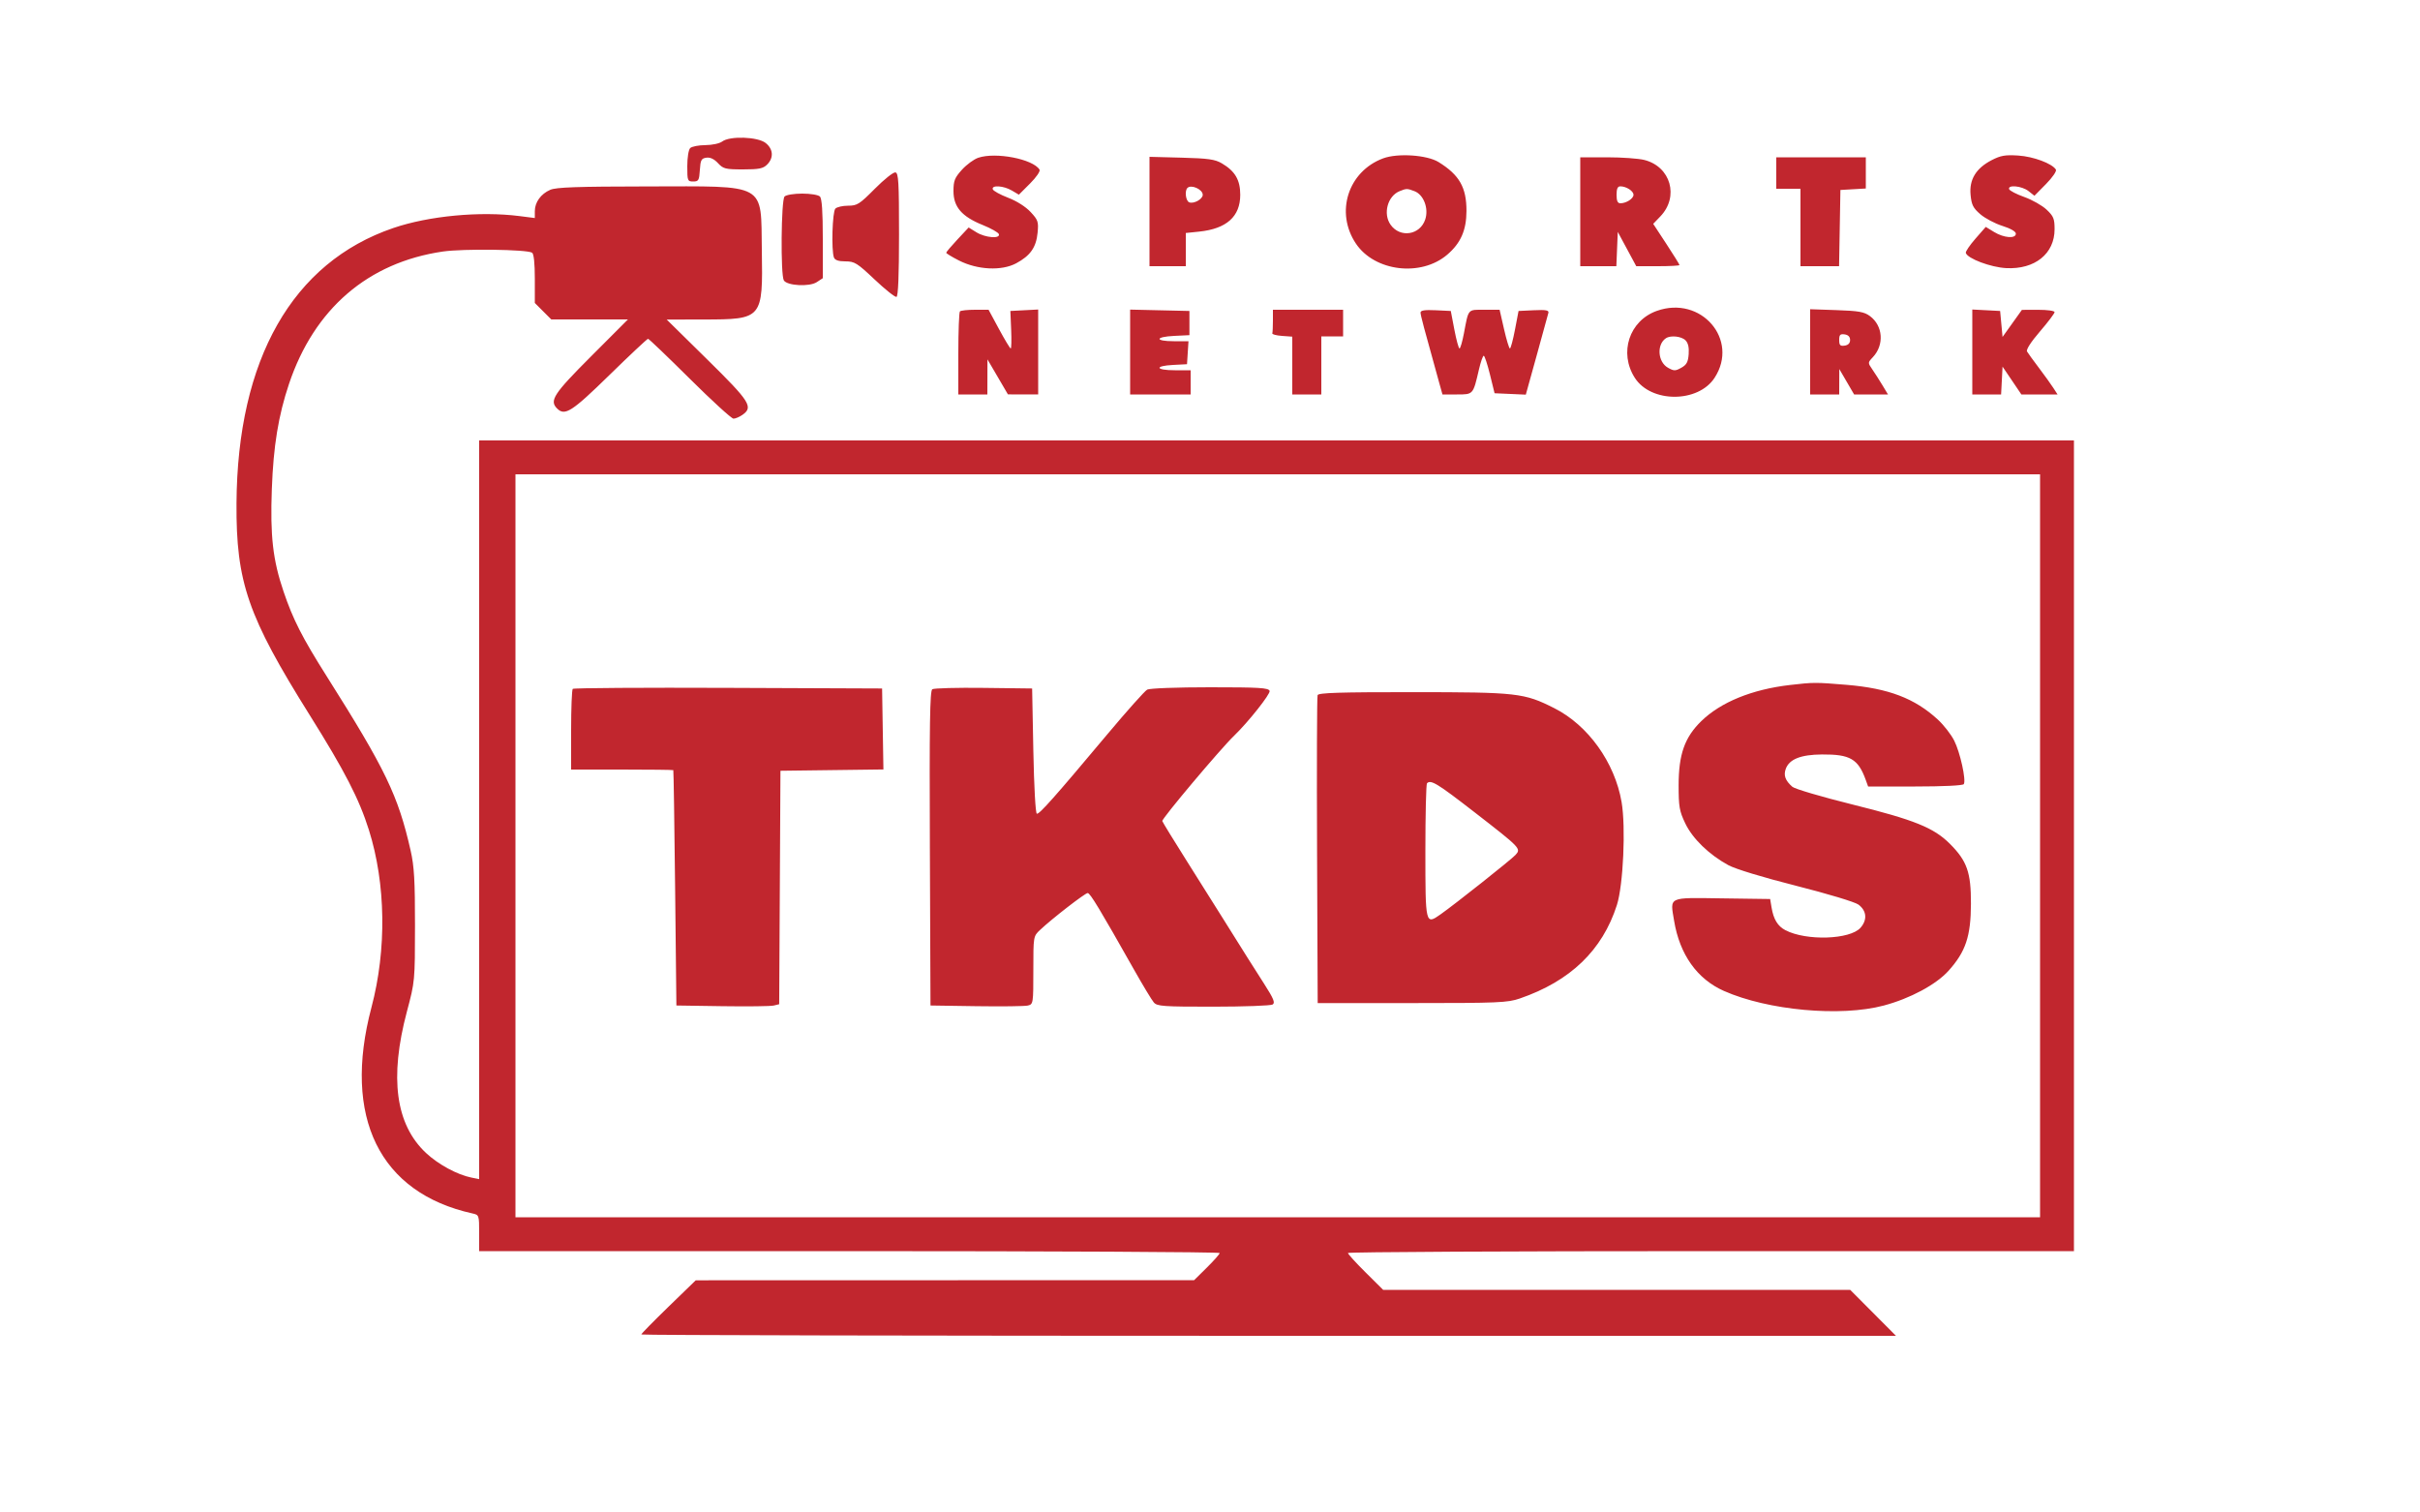<svg xmlns="http://www.w3.org/2000/svg" width="1000" height="625" viewBox="0 0 1000 625" version="1.1"><path d="M 298.441 58.468 C 297.347 59.295, 294.295 59.950, 291.450 59.968 C 288.672 59.986, 285.860 60.540, 285.200 61.200 C 284.521 61.879, 284 65.133, 284 68.700 C 284 74.716, 284.110 75, 286.445 75 C 288.653 75, 288.920 74.539, 289.195 70.250 C 289.461 66.107, 289.806 65.457, 291.891 65.162 C 293.475 64.938, 295.091 65.697, 296.681 67.412 C 298.875 69.778, 299.763 70, 307.040 70 C 313.667 70, 315.335 69.665, 317 68 C 319.791 65.209, 319.532 61.563, 316.365 59.073 C 313.085 56.492, 301.567 56.104, 298.441 58.468 M 404.231 65.192 C 402.433 65.802, 399.395 68.034, 397.481 70.153 C 394.488 73.466, 394 74.704, 394 78.987 C 394 85.513, 397.439 89.499, 406.067 92.972 C 409.521 94.362, 412.532 96.063, 412.757 96.750 C 413.416 98.761, 407.147 98.254, 403.503 96.002 L 400.270 94.004 395.635 98.959 C 393.086 101.684, 391 104.151, 391 104.440 C 391 104.730, 393.363 106.169, 396.250 107.639 C 403.915 111.542, 413.903 112.031, 419.921 108.797 C 425.764 105.659, 428.177 102.214, 428.756 96.187 C 429.194 91.630, 428.958 90.929, 425.866 87.601 C 423.841 85.420, 420.139 83.072, 416.573 81.706 C 413.313 80.458, 410.463 78.888, 410.239 78.218 C 409.629 76.388, 414.707 76.714, 418.109 78.723 L 421.027 80.447 425.640 75.833 C 428.253 73.221, 429.952 70.732, 429.559 70.096 C 426.852 65.716, 411.470 62.738, 404.231 65.192 M 571.558 65.432 C 557.026 70.830, 551.620 87.797, 560.321 100.702 C 568.085 112.216, 587.203 114.509, 598.048 105.227 C 603.603 100.472, 605.950 95.141, 605.978 87.218 C 606.012 77.470, 603.063 72.292, 594.445 66.966 C 589.678 64.020, 577.549 63.207, 571.558 65.432 M 823.008 66.177 C 816.537 69.523, 813.698 74.176, 814.285 80.472 C 814.674 84.641, 815.323 85.941, 818.304 88.517 C 820.260 90.208, 824.366 92.381, 827.430 93.346 C 830.819 94.415, 833 95.669, 833 96.551 C 833 98.715, 828.078 98.345, 824.030 95.877 L 820.561 93.762 816.302 98.631 C 813.960 101.309, 812.167 103.950, 812.317 104.500 C 812.951 106.823, 822.603 110.464, 829 110.792 C 840.849 111.401, 849 104.851, 849 94.720 C 849 90.372, 848.577 89.339, 845.687 86.618 C 843.864 84.903, 839.726 82.559, 836.490 81.410 C 833.254 80.260, 830.433 78.798, 830.220 78.160 C 829.579 76.238, 835.504 76.822, 838.205 78.947 L 840.680 80.894 845.458 76.042 C 848.119 73.341, 849.932 70.700, 849.550 70.081 C 848 67.574, 840.261 64.685, 834 64.277 C 828.620 63.927, 826.726 64.255, 823.008 66.177 M 475 87.402 L 475 110 482.500 110 L 490 110 490 103.140 L 490 96.280 495.527 95.709 C 506.856 94.540, 512.500 89.482, 512.500 80.500 C 512.500 74.365, 510.371 70.725, 504.895 67.500 C 502.066 65.834, 499.290 65.442, 488.250 65.152 L 475 64.804 475 87.402 M 653 87.500 L 653 110 660.456 110 L 667.912 110 668.206 102.913 L 668.500 95.827 672.320 102.913 L 676.141 110 685.070 110 C 689.982 110, 694 109.787, 694 109.527 C 694 109.267, 691.557 105.330, 688.572 100.777 L 683.144 92.500 686.089 89.435 C 693.927 81.277, 690.398 68.848, 679.461 66.094 C 677.070 65.492, 670.139 65, 664.057 65 L 653 65 653 87.500 M 734 71.500 L 734 78 739 78 L 744 78 744 94 L 744 110 751.975 110 L 759.949 110 760.225 94.250 L 760.500 78.500 765.750 78.198 L 771 77.895 771 71.448 L 771 65 752.500 65 L 734 65 734 71.500 M 361.525 77.975 C 355.163 84.386, 354.197 85, 350.477 85 C 348.235 85, 345.860 85.540, 345.200 86.200 C 343.945 87.455, 343.476 103.470, 344.607 106.418 C 345.025 107.506, 346.507 108.003, 349.357 108.008 C 353.137 108.016, 354.196 108.675, 361.445 115.527 C 365.815 119.657, 369.865 122.878, 370.445 122.685 C 371.148 122.451, 371.500 113.859, 371.500 96.930 C 371.500 75.133, 371.287 71.486, 369.998 71.238 C 369.173 71.079, 365.360 74.111, 361.525 77.975 M 227.378 78.437 C 223.489 80.129, 221 83.578, 221 87.272 L 221 90.099 214.750 89.300 C 198.389 87.206, 177.218 89.203, 162.500 94.229 C 120.861 108.445, 98.087 148.447, 97.727 208 C 97.529 240.584, 102.407 254.690, 127.980 295.500 C 142.457 318.602, 148.401 330.141, 152.448 342.996 C 159.442 365.212, 159.828 392.364, 153.489 416.303 C 141.478 461.668, 156.820 492.944, 195.250 501.431 C 197.951 502.027, 198 502.172, 198 509.519 L 198 517 351 517 C 435.150 517, 504 517.353, 504 517.784 C 504 518.215, 501.623 520.915, 498.719 523.784 L 493.437 529 390.469 529.028 L 287.500 529.055 276.250 539.967 C 270.063 545.969, 265 551.132, 265 551.440 C 265 551.748, 381.654 552, 524.230 552 L 783.460 552 774 542.500 L 764.540 533 668.043 533 L 571.547 533 564.274 525.775 C 560.273 521.801, 557 518.201, 557 517.775 C 557 517.349, 624.500 517, 707 517 L 857 517 857 349.500 L 857 182 527.500 182 L 198 182 198 334.625 L 198 487.250 194.813 486.613 C 188.969 485.444, 181.118 481.191, 176.046 476.446 C 163.464 464.677, 160.857 445.395, 168.145 418 C 171.450 405.576, 171.470 405.360, 171.485 382.500 C 171.497 363.850, 171.157 357.987, 169.686 351.500 C 164.525 328.749, 159.321 317.936, 135.029 279.500 C 124.876 263.435, 121.109 256.044, 117.190 244.500 C 112.746 231.411, 111.613 221.524, 112.326 202.073 C 112.979 184.289, 115.031 171.717, 119.415 158.657 C 129.845 127.588, 152.068 108.462, 182.996 103.940 C 191.375 102.715, 217.663 103.056, 219.867 104.418 C 220.589 104.864, 221 108.758, 221 115.159 L 221 125.200 224.400 128.600 L 227.800 132 243.638 132 L 259.476 132 244.238 147.262 C 228.744 162.780, 226.943 165.543, 230.200 168.800 C 233.413 172.013, 236.272 170.186, 251.824 154.981 C 260.252 146.742, 267.435 140, 267.787 140 C 268.138 140, 275.897 147.425, 285.030 156.500 C 294.162 165.575, 302.291 173, 303.094 173 C 303.898 173, 305.555 172.299, 306.777 171.443 C 311.385 168.216, 309.973 165.990, 292.250 148.543 L 275.500 132.053 290.800 132.027 C 315.081 131.984, 315.260 131.773, 314.809 103.538 C 314.356 75.212, 317.538 76.986, 267.282 77.039 C 238.555 77.070, 229.816 77.376, 227.378 78.437 M 490.667 77.667 C 489.448 78.885, 489.978 83.054, 491.422 83.608 C 493.323 84.338, 497 82.289, 497 80.500 C 497 78.245, 492.225 76.109, 490.667 77.667 M 668 80.500 C 668 83.010, 668.443 84, 669.566 84 C 672.013 84, 675 82.076, 675 80.500 C 675 78.924, 672.013 77, 669.566 77 C 668.443 77, 668 77.990, 668 80.500 M 578.357 78.992 C 573.391 80.996, 571.413 88.289, 574.601 92.841 C 578.517 98.432, 586.793 97.186, 588.940 90.683 C 590.450 86.107, 588.290 80.441, 584.483 78.994 C 581.452 77.841, 581.208 77.841, 578.357 78.992 M 324.200 81.200 C 322.773 82.627, 322.512 113.681, 323.909 115.887 C 325.301 118.086, 334.481 118.570, 337.484 116.603 L 340 114.954 340 98.677 C 340 87.350, 339.635 82.035, 338.800 81.200 C 338.129 80.529, 334.911 80, 331.500 80 C 328.089 80, 324.871 80.529, 324.200 81.200 M 684.625 128.469 C 673.242 132.527, 668.892 145.769, 675.540 156.129 C 682.236 166.566, 701.692 166.566, 708.499 156.129 C 718.789 140.351, 702.908 121.952, 684.625 128.469 M 396.667 128.667 C 396.300 129.033, 396 136.908, 396 146.167 L 396 163 402 163 L 408 163 408.018 155.750 L 408.036 148.500 412.268 155.735 L 416.500 162.970 422.750 162.985 L 429 163 429 145.450 L 429 127.900 423.254 128.200 L 417.507 128.500 417.836 136.250 C 418.017 140.512, 417.933 144, 417.651 144 C 417.368 144, 415.193 140.400, 412.818 136.001 L 408.500 128.002 402.917 128.001 C 399.846 128, 397.033 128.300, 396.667 128.667 M 467 145.469 L 467 163 479.500 163 L 492 163 492 158 L 492 153 485.500 153 C 477.468 153, 476.858 151.212, 484.750 150.800 L 490.500 150.500 490.805 145.750 L 491.110 141 485.055 141 C 477.068 141, 477.230 139.180, 485.250 138.798 L 491.500 138.500 491.500 133.500 L 491.500 128.500 479.250 128.219 L 467 127.938 467 145.469 M 526 132.500 C 526 134.975, 525.888 137.338, 525.750 137.750 C 525.612 138.162, 527.413 138.638, 529.750 138.807 L 534 139.115 534 151.057 L 534 163 540 163 L 546 163 546 151 L 546 139 550.500 139 L 555 139 555 133.500 L 555 128 540.500 128 L 526 128 526 132.500 M 587 129.157 C 587 130.255, 588.356 135.363, 594.593 157.750 L 596.056 163 602.053 163 C 608.823 163, 608.703 163.136, 611.134 152.680 C 611.861 149.556, 612.752 147, 613.115 147 C 613.479 147, 614.635 150.488, 615.684 154.750 L 617.592 162.500 624.046 162.789 L 630.500 163.078 635 146.856 C 637.475 137.934, 639.650 130.019, 639.833 129.267 C 640.094 128.197, 638.790 127.965, 633.833 128.200 L 627.500 128.500 626.017 136.250 C 625.201 140.512, 624.262 144, 623.930 144 C 623.598 144, 622.505 140.400, 621.500 136 L 619.673 128 613.404 128 C 606.372 128, 606.893 127.401, 604.927 137.750 C 604.274 141.188, 603.453 144, 603.103 144 C 602.753 144, 601.799 140.512, 600.983 136.250 L 599.500 128.500 593.250 128.202 C 588.752 127.988, 587 128.256, 587 129.157 M 748 145.389 L 748 163 754 163 L 760 163 760.022 157.750 L 760.044 152.500 763.105 157.750 L 766.165 163 773.164 163 L 780.163 163 777.906 159.250 C 776.664 157.188, 774.776 154.234, 773.710 152.686 C 771.782 149.885, 771.783 149.860, 773.910 147.596 C 778.685 142.513, 778.122 134.631, 772.695 130.608 C 770.351 128.870, 768.093 128.467, 758.945 128.153 L 748 127.779 748 145.389 M 815 145.450 L 815 163 820.950 163 L 826.900 163 827.200 157.250 L 827.500 151.500 831.392 157.250 L 835.283 163 842.757 163 L 850.230 163 848.453 160.250 C 847.476 158.738, 844.804 155.025, 842.515 152 C 840.226 148.975, 838.024 145.941, 837.623 145.258 C 837.172 144.492, 839.211 141.322, 842.946 136.983 C 846.276 133.114, 849 129.510, 849 128.974 C 849 128.436, 845.979 128.010, 842.250 128.022 L 835.500 128.043 831.500 133.641 L 827.500 139.238 827 133.869 L 826.500 128.500 820.750 128.200 L 815 127.900 815 145.450 M 760 140.500 C 760 142.665, 760.404 143.082, 762.250 142.820 C 763.727 142.610, 764.500 141.813, 764.500 140.500 C 764.500 139.187, 763.727 138.390, 762.250 138.180 C 760.404 137.918, 760 138.335, 760 140.500 M 688.400 139.765 C 684.507 142.364, 685.013 149.592, 689.254 151.964 C 691.721 153.344, 692.279 153.344, 694.750 151.968 C 696.943 150.746, 697.561 149.608, 697.801 146.341 C 698.005 143.574, 697.577 141.719, 696.480 140.623 C 694.804 138.947, 690.335 138.473, 688.400 139.765 M 213 349.500 L 213 503 528 503 L 843 503 843 349.500 L 843 196 528 196 L 213 196 213 349.500 M 739.630 283.060 C 723.989 284.876, 711.068 290.141, 703.023 297.977 C 696.129 304.692, 693.654 311.696, 693.649 324.500 C 693.645 333.343, 693.962 335.162, 696.384 340.226 C 699.415 346.564, 706.222 353.170, 714.188 357.506 C 717.124 359.104, 728.435 362.544, 742.248 366.042 C 755.286 369.343, 766.505 372.729, 767.945 373.799 C 771.361 376.338, 771.699 380.093, 768.805 383.376 C 764.487 388.277, 746.451 388.870, 737.800 384.396 C 734.606 382.745, 732.861 379.894, 732.049 375 L 731.467 371.500 711.710 371.229 C 688.961 370.916, 690.105 370.383, 691.785 380.523 C 694.092 394.443, 701.303 404.591, 712.366 409.483 C 730.573 417.535, 760.570 420.274, 778.420 415.515 C 789.362 412.598, 800.056 406.853, 805.196 401.131 C 812.263 393.264, 814.394 386.896, 814.440 373.500 C 814.485 360.495, 812.829 355.777, 805.728 348.675 C 799.080 342.027, 791.065 338.794, 765.500 332.449 C 752.850 329.309, 741.671 326.016, 740.657 325.131 C 737.689 322.540, 736.909 320.369, 737.957 317.613 C 739.450 313.686, 744.184 311.830, 752.873 311.764 C 764.496 311.676, 767.824 313.606, 770.955 322.250 L 771.950 325 791.416 325 C 803.066 325, 811.125 324.606, 811.488 324.019 C 812.513 322.362, 809.977 310.889, 807.512 306.023 C 806.229 303.491, 803.198 299.594, 800.776 297.362 C 791.235 288.566, 780.358 284.427, 763 282.986 C 750.219 281.925, 749.385 281.928, 739.630 283.060 M 236.674 284.659 C 236.303 285.030, 236 292.683, 236 301.667 L 236 318 257 318 C 268.550 318, 278.102 318.113, 278.226 318.250 C 278.350 318.387, 278.688 340.325, 278.976 367 L 279.500 415.500 298.500 415.784 C 308.950 415.940, 318.508 415.820, 319.740 415.517 L 321.981 414.967 322.240 366.733 L 322.500 318.500 343.774 318.230 L 365.048 317.960 364.774 301.230 L 364.500 284.500 300.924 284.243 C 265.957 284.101, 237.045 284.289, 236.674 284.659 M 385.243 284.817 C 384.250 285.457, 384.039 299.281, 384.243 350.564 L 384.500 415.500 403.500 415.784 C 413.950 415.940, 423.512 415.819, 424.750 415.515 C 426.950 414.974, 427 414.651, 427 400.933 C 427 386.926, 427.004 386.900, 429.750 384.303 C 434.668 379.651, 448.419 368.999, 449.473 369.026 C 450.472 369.051, 454.533 375.769, 468.497 400.500 C 472.224 407.100, 475.956 413.287, 476.792 414.250 C 478.157 415.823, 480.643 415.998, 501.405 415.985 C 514.107 415.976, 525.126 415.573, 525.892 415.088 C 527.001 414.385, 526.291 412.658, 522.392 406.574 C 517.476 398.905, 514.560 394.280, 505.321 379.500 C 502.571 375.100, 495.917 364.525, 490.536 356 C 485.154 347.475, 480.540 339.954, 480.283 339.288 C 479.945 338.413, 504.370 309.389, 509.980 304 C 515.773 298.434, 525.090 286.676, 524.638 285.499 C 524.149 284.224, 520.457 284, 499.966 284 C 486.285 284, 475.084 284.420, 474.053 284.971 C 473.055 285.506, 465.720 293.718, 457.754 303.221 C 435.849 329.354, 429.487 336.524, 428.447 336.252 C 427.898 336.108, 427.290 325.169, 427 310.252 L 426.500 284.500 406.500 284.254 C 395.500 284.118, 385.934 284.372, 385.243 284.817 M 544.459 287.250 C 544.197 287.938, 544.098 316.850, 544.241 351.500 L 544.500 414.500 583.500 414.500 C 619.128 414.500, 622.976 414.337, 628 412.611 C 648.896 405.435, 662.157 392.676, 668.133 374 C 670.769 365.762, 671.861 341.813, 670.075 331.411 C 667.267 315.053, 656.220 299.661, 642.233 292.617 C 629.767 286.339, 627.036 286.031, 583.719 286.015 C 553.604 286.003, 544.830 286.279, 544.459 287.250 M 589.667 323.667 C 589.300 324.033, 589 336.647, 589 351.698 C 589 382.077, 589.035 382.223, 595.215 377.875 C 601.287 373.603, 624.532 355.175, 626.266 353.258 C 628.611 350.668, 628.390 350.439, 609.251 335.599 C 593.881 323.681, 591.253 322.080, 589.667 323.667" stroke="none" fill="#c1262e" fill-rule="evenodd"/></svg>